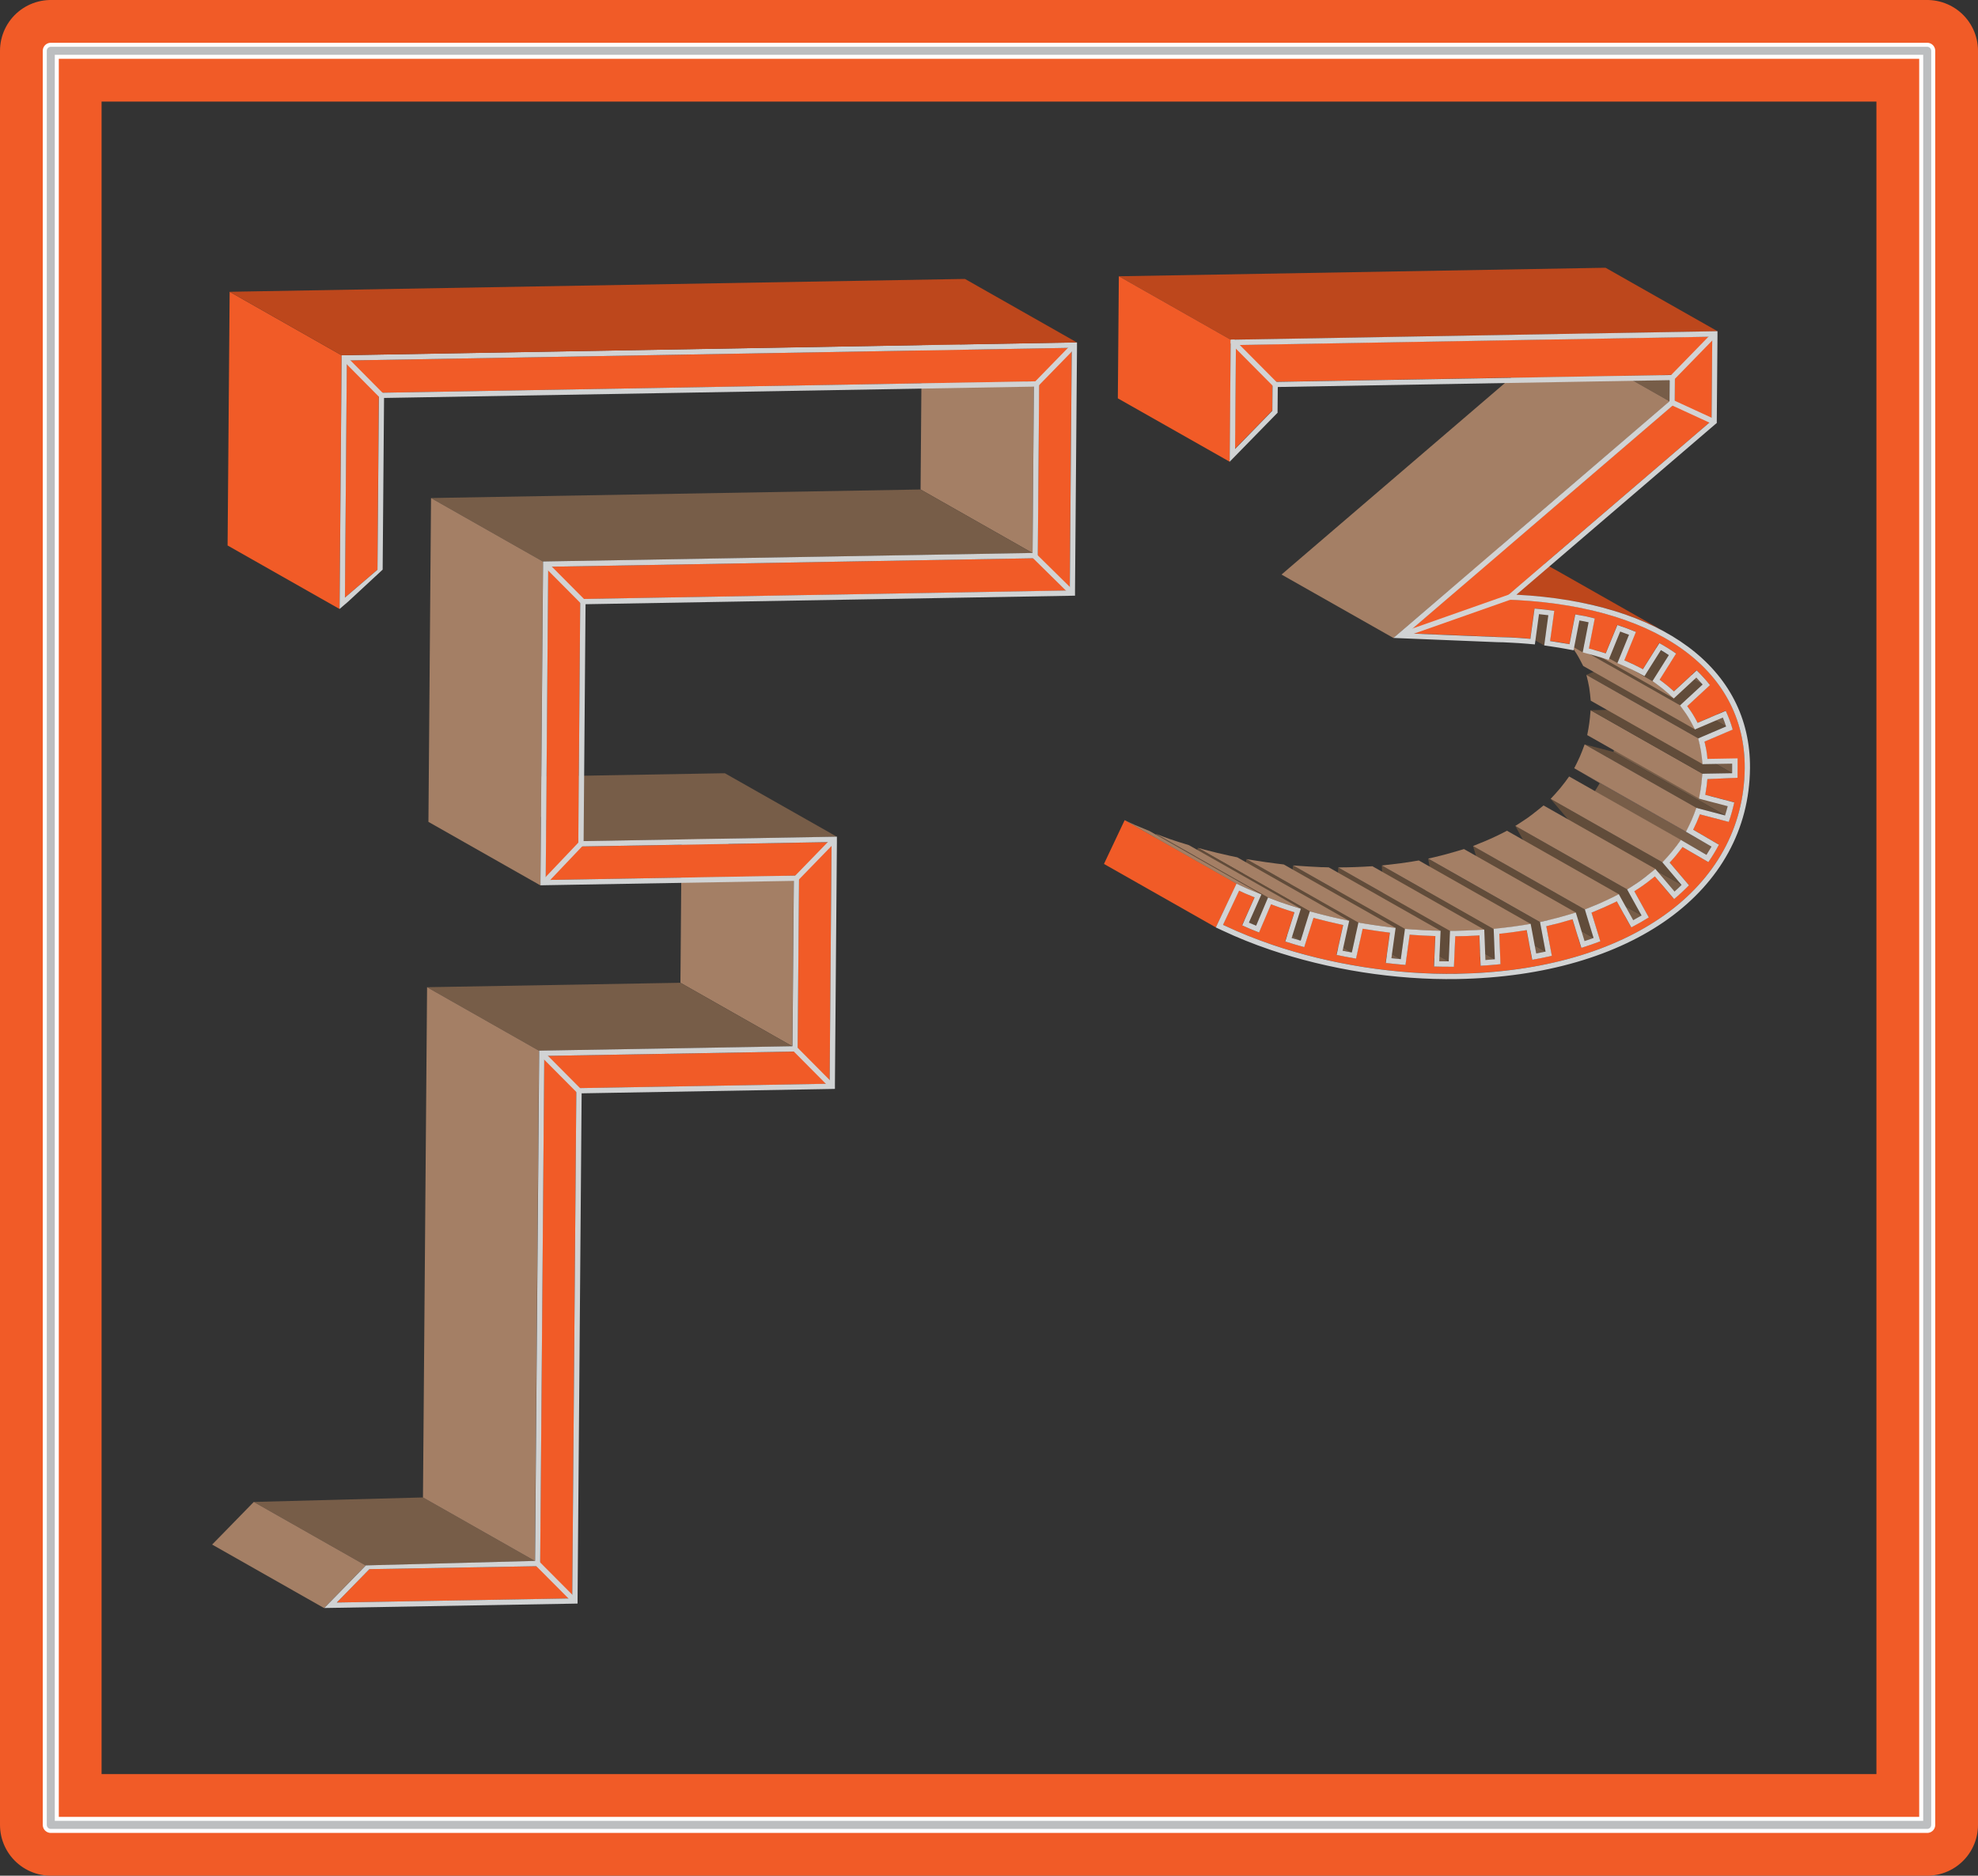 <?xml version="1.0" encoding="UTF-8"?>
<svg xmlns="http://www.w3.org/2000/svg" xmlns:xlink="http://www.w3.org/1999/xlink" id="Layer_2" viewBox="0 0 370 350.85">
  <rect x="0" y="0" width="370" height="350.85" fill="#333333" stroke="none"/>
  <defs>
    <style>.cls-1{fill:#927261;}.cls-2{isolation:isolate;}.cls-3{stroke:#bcbec0;stroke-width:1.5px;}.cls-3,.cls-4,.cls-5,.cls-6,.cls-7{fill:none;}.cls-3,.cls-5,.cls-7{stroke-linecap:round;stroke-linejoin:round;}.cls-8{fill:#614c3a;}.cls-9{fill:#a47f65;}.cls-10{clip-path:url(#clippath);}.cls-11{fill:#f15b27;}.cls-5{stroke:#f15b27;stroke-width:19px;}.cls-6{stroke:#d2d3d4;stroke-miterlimit:10;}.cls-12{fill:#d1d3d4;}.cls-13{fill:#775d48;}.cls-14{fill:#bd471c;}.cls-7{stroke:#fff;stroke-width:3px;}</style>
    <clipPath id="clippath">
      <path class="cls-4" d="M322.74,152.53l-20.94-11.88c.18-.57,.34-1.16,.49-1.73l20.94,11.88c-.15,.57-.31,1.16-.49,1.73Z"></path>
    </clipPath>
  </defs>
  <g id="F3">
    <g>
      <g class="cls-2">
        <polygon class="cls-9" points="148.22 195.71 127.28 183.83 127.53 152.91 148.47 164.78 148.22 195.71"></polygon>
        <polygon class="cls-13" points="68.41 292.82 47.47 280.94 79.12 280.1 100.06 291.98 68.41 292.82"></polygon>
        <polygon class="cls-9" points="193.14 103.44 172.2 91.56 172.45 60.45 193.39 72.33 193.14 103.44"></polygon>
        <polygon class="cls-9" points="47.47 280.94 41.37 287.19 39.68 288.91 60.62 300.79 62.31 299.07 68.41 292.82 47.47 280.94"></polygon>
        <polygon class="cls-13" points="127.28 183.83 80.87 184.64 79.89 184.66 100.83 196.54 101.81 196.52 148.22 195.71 127.28 183.83"></polygon>
        <polygon class="cls-9" points="79.89 184.66 79.88 185.65 79.12 280.1 100.06 291.98 100.82 197.53 100.83 196.54 79.89 184.66"></polygon>
        <polygon class="cls-13" points="135.6 144.64 134.62 144.65 88.22 145.46 109.16 157.34 155.56 156.53 156.54 156.51 135.6 144.64"></polygon>
        <polygon class="cls-13" points="172.2 91.56 81.61 93.14 80.63 93.16 101.57 105.04 102.55 105.02 193.14 103.44 172.2 91.56"></polygon>
        <polygon class="cls-9" points="80.63 93.16 80.62 94.15 80.15 152.74 80.14 153.73 101.08 165.61 101.09 164.62 101.56 106.03 101.57 105.04 80.63 93.16"></polygon>
        <polygon class="cls-11" points="200.47 65.06 200.1 110.46 108.54 112.05 108.17 158.35 155.55 157.52 155.19 202.72 107.81 203.55 107.04 298.99 62.99 299.75 69.09 293.51 101.03 292.95 101.8 197.51 149.19 196.69 149.45 163.78 102.06 164.6 102.54 106.01 194.1 104.41 194.37 71.32 70.86 73.47 70.6 106.57 64.51 111.78 64.87 67.43 200.47 65.06"></polygon>
        <line class="cls-6" x1="193.68" y1="72.03" x2="200.6" y2="64.93"></line>
        <line class="cls-6" x1="193.39" y1="103.86" x2="200.64" y2="111"></line>
        <line class="cls-6" x1="109.15" y1="112.66" x2="102.26" y2="105.73"></line>
        <line class="cls-6" x1="108.58" y1="157.92" x2="101.71" y2="165.15"></line>
        <line class="cls-6" x1="148.84" y1="164.42" x2="155.84" y2="157.21"></line>
        <line class="cls-6" x1="148.47" y1="195.96" x2="155.63" y2="203.17"></line>
        <path class="cls-6" d="M108.42,204.16s-6.96-7-6.96-7"></path>
        <line class="cls-6" x1="100.51" y1="292.43" x2="107.44" y2="299.39"></line>
        <line class="cls-6" x1="71.34" y1="73.96" x2="64.54" y2="67.1"></line>
        <polygon class="cls-11" points="42.96 54.58 42.95 55.57 42.59 99.92 42.57 102.03 63.51 113.91 63.53 111.8 63.89 67.45 63.9 66.46 42.96 54.58"></polygon>
        <path class="cls-12" d="M200.48,64.07l.98-.02v.99s-.37,45.39-.37,45.39v.99s-.98,.02-.98,.02l-90.58,1.58-.36,44.31,46.4-.81,.98-.02v.99s-.37,45.2-.37,45.2v.99s-.98,.02-.98,.02l-46.4,.81-.76,94.45v.99s-.99,.02-.99,.02l-44.04,.77-2.36,.04,1.69-1.72,6.1-6.25,31.65-.84,.76-94.45v-.99s.98-.02,.98-.02l46.41-.81,.25-30.93-46.41,.81-.98,.02v-.99s.48-58.59,.48-58.59v-.99s.98-.02,.98-.02l90.59-1.58,.25-31.11-121.56,2.12-.26,32.11-6.45,5.98-1.61,1.38,.02-2.12,.36-44.35v-.99s.99-.02,.99-.02l135.6-2.37Zm-.37,46.38l.37-45.39-135.6,2.37-.36,44.35,6.09-5.21,.27-33.1,123.51-2.16-.27,33.1-91.57,1.6-.47,58.59,47.39-.83-.27,32.91-47.39,.83-.77,95.44-31.94,.56-6.1,6.24,44.04-.77,.77-95.44,47.38-.83,.36-45.2-47.38,.83,.37-46.3,91.56-1.6"></path>
        <polygon class="cls-14" points="180.51 52.18 179.54 52.19 43.93 54.56 42.96 54.58 63.9 66.46 64.87 66.44 200.48 64.07 201.45 64.06 180.51 52.18"></polygon>
      </g>
      <g class="cls-2">
        <g class="cls-2">
          <path class="cls-13" d="M319.25,159.91l-20.94-11.88c.32-.51,.63-1.02,.94-1.54l20.94,11.88c-.3,.52-.62,1.04-.94,1.54"></path>
        </g>
        <g class="cls-2">
          <g class="cls-10">
            <path class="cls-13" d="M322.74,152.53l-20.94-11.88c.18-.57,.34-1.16,.49-1.73l20.94,11.88c-.15,.57-.31,1.16-.49,1.73"></path>
          </g>
        </g>
        <g class="cls-2">
          <path class="cls-13" d="M313.26,166.76l-20.94-11.88c.45-.4,.9-.81,1.32-1.23l20.94,11.88c-.43,.42-.87,.83-1.32,1.23"></path>
        </g>
        <polygon class="cls-13" points="324.04 144.63 303.1 132.75 303.12 130.96 324.05 142.84 324.04 144.63"></polygon>
        <polygon class="cls-1" points="316.19 156.03 315.41 155.57 294.47 143.69 295.26 144.15 299.25 146.49 320.19 158.37 316.19 156.03"></polygon>
        <path class="cls-13" d="M286.14,159.37c-.36,.21-.73,.42-1.1,.63-.15,.08-.3,.17-.45,.25l20.94,11.88c.15-.08,.3-.17,.45-.25,.38-.21,.74-.42,1.1-.63l-20.94-11.88Z"></path>
        <polygon class="cls-8" points="301.8 140.65 297.27 139.46 296.42 139.24 317.36 151.12 318.21 151.34 322.74 152.53 301.8 140.65"></polygon>
        <path class="cls-9" d="M296.42,139.24l-.32,.85-.14,.38c-.27,.71-.57,1.39-.89,2.03l-.18,.37-.42,.83,20.94,11.88,.42-.83,.18-.37c.32-.65,.62-1.32,.89-2.03l.14-.38,.32-.85-20.94-11.88Z"></path>
        <polygon class="cls-8" points="311.56 161.97 310.99 161.3 290.06 149.43 290.62 150.1 293.64 153.65 314.58 165.53 311.56 161.97"></polygon>
        <path class="cls-9" d="M293.52,145.24l-.53,.72-.23,.32c-.57,.76-1.18,1.5-1.83,2.21l-.27,.29-.6,.65,20.94,11.88,.6-.65,.27-.29c.65-.71,1.26-1.45,1.83-2.21l.23-.32,.53-.72-20.94-11.88Z"></path>
        <path class="cls-9" d="M297.54,132.85l-.09,.91-.03,.39c-.08,.74-.16,1.41-.28,2.06l-.07,.39-.17,.9,20.94,11.88,.17-.9,.07-.39c.12-.65,.2-1.32,.28-2.06l.03-.39,.09-.91-20.94-11.88Z"></path>
        <polygon class="cls-8" points="303.1 132.75 298.44 132.83 297.54 132.85 318.48 144.73 319.38 144.71 324.04 144.63 303.1 132.75"></polygon>
        <polygon class="cls-8" points="304.84 167.19 304.39 166.37 283.45 154.49 283.9 155.31 286.14 159.37 307.08 171.25 304.84 167.19"></polygon>
        <path class="cls-9" d="M288.73,150.66l-.74,.6-.33,.26c-.7,.57-1.29,1.01-1.86,1.43-.4,.27-.8,.53-1.2,.8l-.35,.23-.8,.51,20.94,11.88,.8-.51,.35-.23c.41-.27,.81-.52,1.2-.8,.57-.41,1.16-.86,1.86-1.43l.33-.26,.74-.6-20.94-11.88Z"></path>
        <g class="cls-2">
          <path class="cls-13" d="M322.91,135.88l-20.94-11.88c-.18-.57-.39-1.12-.61-1.67l20.94,11.88c.22,.55,.43,1.1,.61,1.67"></path>
        </g>
        <path class="cls-13" d="M277.17,163.58c-.07,.02-.13,.05-.2,.07-.49,.17-.98,.35-1.48,.51l20.94,11.88c.5-.17,1-.34,1.48-.51,.07-.02,.13-.05,.2-.07l-20.94-11.88Z"></path>
        <polygon class="cls-8" points="301.97 124.01 297.54 125.9 296.75 126.23 317.69 138.11 318.48 137.78 322.91 135.88 301.97 124.01"></polygon>
        <path class="cls-9" d="M318.41,142.06l-.04-.39c-.08-.79-.22-1.58-.39-2.35l-.09-.36-.2-.84-20.94-11.88,.2,.84,.09,.36c.18,.77,.31,1.56,.39,2.35l.04,.39,.09,.88,20.94,11.88-.09-.88Z"></path>
        <polygon class="cls-8" points="296.75 171.01 296.47 170.12 275.53 158.24 275.81 159.14 277.17 163.58 298.11 175.46 296.75 171.01"></polygon>
        <path class="cls-9" d="M281.89,155.39l-.83,.43-.36,.18c-1.22,.61-2.54,1.2-3.9,1.74l-.39,.16-.87,.35,20.94,11.88,.87-.35,.39-.16c1.37-.54,2.68-1.13,3.9-1.74l.36-.18,.83-.43-20.94-11.88Z"></path>
        <g class="cls-2">
          <path class="cls-13" d="M318.52,128.05l-20.94-11.88c-.38-.44-.78-.88-1.18-1.3l20.94,11.88c.4,.42,.79,.86,1.18,1.3"></path>
        </g>
        <polygon class="cls-8" points="297.58 116.17 294.02 119.45 293.36 120.07 314.29 131.95 314.96 131.33 318.52 128.05 297.58 116.17"></polygon>
        <path class="cls-9" d="M316.68,135.66l-.18-.35c-.41-.78-.89-1.57-1.45-2.33l-.23-.32-.52-.71-20.94-11.88,.52,.71,.23,.32c.56,.77,1.04,1.55,1.45,2.33l.18,.35,.41,.79,20.94,11.88-.41-.79Z"></path>
        <g class="cls-2">
          <path class="cls-13" d="M287.38,178.37l-20.94-11.88c.58-.11,1.16-.23,1.75-.35l20.94,11.88c-.58,.13-1.16,.24-1.75,.35"></path>
        </g>
        <polygon class="cls-8" points="288.26 173.45 288.08 172.49 267.14 160.61 267.32 161.57 268.18 166.14 289.12 178.02 288.26 173.45"></polygon>
        <path class="cls-9" d="M273.85,158.82l-.91,.27-.41,.12c-1.32,.4-2.67,.76-4.02,1.08l-.42,.1-.94,.21,20.94,11.88,.94-.21,.42-.1c1.35-.32,2.7-.68,4.02-1.08l.41-.12,.91-.27-20.94-11.88Z"></path>
        <path class="cls-9" d="M312.46,130.06l-.29-.26c-.62-.56-1.28-1.11-1.99-1.63l-.32-.24-.73-.53-20.94-11.88,.73,.53,.32,.24c.71,.51,1.37,1.07,1.99,1.63l.29,.26,.65,.59,20.94,11.88-.65-.59Z"></path>
        <polygon class="cls-8" points="291.24 110.66 288.68 114.72 288.18 115.52 309.12 127.4 309.62 126.6 312.18 122.54 291.24 110.66"></polygon>
        <g class="cls-2">
          <path class="cls-13" d="M277.88,179.59l-20.94-11.88c.61-.05,1.2-.09,1.76-.14l20.94,11.88c-.56,.05-1.15,.09-1.76,.14"></path>
        </g>
        <polygon class="cls-8" points="279.46 174.72 279.42 173.77 258.48 161.9 258.52 162.84 258.7 167.57 279.64 179.45 279.46 174.72"></polygon>
        <path class="cls-9" d="M265.4,160.95l-.92,.15-.41,.07c-1.35,.22-2.78,.41-4.25,.57l-.41,.04-.93,.11,20.94,11.88,.93-.11,.41-.04c1.47-.16,2.9-.35,4.25-.57l.41-.07,.92-.15-20.94-11.88Z"></path>
        <polygon class="cls-8" points="283.8 106.87 282 111.27 281.63 112.17 302.57 124.04 302.94 123.14 304.74 118.74 283.8 106.87"></polygon>
        <g class="cls-2">
          <path class="cls-13" d="M269.24,179.82l-20.94-11.88c.59,0,1.18,.02,1.77,.01l20.94,11.88c-.59,0-1.18,0-1.77-.01"></path>
        </g>
        <polygon class="cls-8" points="250.32 162.26 250.28 163.23 250.07 167.96 271.01 179.84 271.22 175.11 271.26 174.14 250.32 162.26"></polygon>
        <path class="cls-9" d="M256.72,162.03l-.97,.05-.43,.03c-1.35,.07-2.47,.11-3.55,.13h-.5s-.95,.02-.95,.02l20.94,11.88h.95s.5-.02,.5-.02c1.07-.02,2.2-.07,3.55-.13l.43-.03,.97-.05-20.94-11.88Z"></path>
        <polygon class="cls-8" points="276.24 104.53 275.32 109.25 275.14 110.15 296.08 122.03 296.26 121.13 297.18 116.41 276.24 104.53"></polygon>
        <g class="cls-2">
          <path class="cls-13" d="M260.29,179.24l-20.94-11.88c.59,.07,1.18,.12,1.76,.18l20.94,11.88c-.58-.06-1.17-.11-1.76-.18"></path>
        </g>
        <polygon class="cls-8" points="241.89 161.88 241.75 162.83 241.11 167.54 262.05 179.42 262.69 174.71 262.82 173.76 241.89 161.88"></polygon>
        <path class="cls-9" d="M248.55,162.24l-.96-.03h-.42c-.16-.02-.32-.02-.48-.03-1.17-.05-2.32-.12-3.45-.2l-.41-.03-.94-.07,20.94,11.88,.94,.07,.41,.03c1.13,.08,2.28,.15,3.45,.2,.16,0,.32,.01,.48,.02h.42s.96,.04,.96,.04l-20.94-11.88Z"></path>
        <polygon class="cls-8" points="268.7 103.21 268.06 107.9 267.93 108.86 288.87 120.74 289 119.78 289.64 115.09 268.7 103.21"></polygon>
        <g class="cls-2">
          <path class="cls-14" d="M283.69,111.24l-20.94-11.88c11.41,.6,20.96,3.11,28.19,7.21l20.94,11.88c-7.23-4.1-16.79-6.62-28.19-7.21"></path>
        </g>
        <polygon class="cls-13" points="312.31 75.07 291.37 63.19 291.4 59.25 312.34 71.13 312.31 75.07"></polygon>
        <g class="cls-2">
          <path class="cls-13" d="M251.15,177.83l-20.94-11.88c.57,.12,1.15,.22,1.73,.33l20.94,11.88c-.58-.11-1.16-.21-1.73-.33"></path>
        </g>
        <polygon class="cls-8" points="233.17 160.69 232.97 161.64 231.94 166.28 252.88 178.16 253.91 173.51 254.11 172.57 233.17 160.69"></polygon>
        <path class="cls-9" d="M240.14,161.7l-.97-.12-.42-.05c-1.37-.17-2.8-.38-4.23-.61l-.41-.07-.93-.15,20.94,11.88,.93,.15,.41,.07c1.43,.23,2.86,.44,4.23,.61l.42,.05,.97,.12-20.94-11.88Z"></path>
        <path class="cls-9" d="M231.45,160.37l-.95-.21-.41-.08c-1.59-.35-3.17-.72-4.7-1.13l-.4-.11-.9-.24,20.94,11.88,.9,.24,.4,.11c1.53,.41,3.11,.79,4.7,1.13l.41,.08,.95,.21-20.94-11.88Z"></path>
        <polygon class="cls-8" points="224.08 158.59 223.78 159.52 222.37 164.06 243.3 175.94 244.72 171.4 245.02 170.47 224.08 158.59"></polygon>
        <g class="cls-2">
          <path class="cls-13" d="M241.62,175.44l-20.94-11.88c.56,.17,1.12,.34,1.69,.5l20.94,11.88c-.56-.16-1.12-.33-1.69-.5"></path>
        </g>
        <polygon class="cls-8" points="216.27 155.99 215.89 156.89 214.04 161.27 234.98 173.15 236.83 168.77 237.21 167.87 216.27 155.99"></polygon>
        <path class="cls-9" d="M222.4,158.09l-.92-.29-.84-.26c-.13-.04-.26-.08-.39-.12l-.63-.21c-.67-.22-1.11-.36-2.07-.73l-.39-.15-.89-.34,20.94,11.88,.89,.34,.39,.15c.97,.37,1.4,.51,2.07,.73l.63,.21c.12,.04,.25,.08,.39,.12l.84,.26,.92,.29-20.94-11.88Z"></path>
        <g class="cls-2">
          <path class="cls-13" d="M233.62,172.58l-20.94-11.88c.4,.17,.87,.37,1.36,.57l20.94,11.88c-.49-.2-.96-.39-1.36-.57"></path>
        </g>
        <polygon class="cls-9" points="291.37 63.19 241.64 105.82 239.72 107.47 260.66 119.34 262.58 117.7 312.31 75.07 291.37 63.19"></polygon>
        <path class="cls-11" d="M320.3,62.97l-.13,15.72-39.02,33.44c28.08,.77,45.37,12.81,45.22,31.56-.18,22.44-21.77,37.89-53.72,38.44-11.5,.2-23.84-1.73-34.74-5.44-3.08-1.05-6.04-2.24-8.77-3.53l-.39-.18,3.01-6.39,.39,.18c.23,.11,.46,.22,.69,.32l1.82,.75-2.33,5.24c.76,.36,1.99,.88,3.16,1.33l2.24-5.28,.38,.15c1.26,.49,1.67,.6,2.75,.96,.15,.04,.3,.09,.45,.14l.8,.25-1.72,5.47c1.18,.37,2.37,.73,3.55,1.05l1.73-5.48,.4,.11c1.55,.41,3.14,.79,4.74,1.14l.42,.09-1.24,5.6c1.2,.25,2.43,.48,3.64,.69l1.24-5.59,.41,.06c1.45,.24,2.88,.45,4.27,.62l.42,.05-.78,5.67c1.23,.15,2.47,.28,3.69,.37l.78-5.67,.41,.04c1.3,.09,2.64,.17,3.98,.21l.42,.02-.25,5.7c1.26,.04,2.51,.05,3.72,.04l.25-5.7h.51c1.08-.03,2.22-.07,3.59-.14l.42-.03,.22,5.69c1.33-.08,2.55-.18,3.72-.3l-.22-5.69,.41-.04c1.49-.17,2.93-.36,4.3-.58l.41-.07,1.04,5.56c1.21-.21,2.44-.46,3.67-.74l-1.04-5.54,.42-.1c1.36-.31,2.73-.68,4.08-1.09l.41-.12,1.65,5.36c1.21-.38,2.4-.79,3.55-1.23l-1.65-5.36,.39-.16c1.39-.55,2.74-1.16,3.98-1.78l.36-.19,2.71,4.88c1.15-.6,2.25-1.23,3.28-1.87l-2.71-4.89,.35-.23c.42-.27,.84-.54,1.24-.83,.59-.41,1.2-.88,1.92-1.46l.33-.26,3.6,4.24c.98-.82,1.91-1.69,2.78-2.58l-3.61-4.25,.27-.29c.67-.73,1.31-1.51,1.89-2.29l.24-.32,4.83,2.81c.71-1.02,1.38-2.11,1.98-3.25l-4.82-2.81,.18-.37c.34-.68,.65-1.39,.93-2.12l.14-.38,5.41,1.42c.43-1.22,.78-2.45,1.03-3.65l-5.43-1.42,.07-.39c.12-.68,.22-1.38,.29-2.15l.04-.4,5.64-.25,.03-3.47-5.66-.06-.04-.38c-.08-.84-.22-1.67-.42-2.48l-.09-.37,5.28-2.25c-.34-1.21-.78-2.38-1.3-3.51l-5.27,2.25-.18-.35c-.42-.82-.94-1.65-1.53-2.46l-.23-.32,4.26-3.93c-.76-.97-1.6-1.89-2.49-2.75l-4.26,3.93-.28-.26c-.65-.58-1.34-1.15-2.07-1.69l-.32-.24,3.08-4.89c-1.01-.71-2.06-1.36-3.13-1.96l-3.08,4.89-.35-.19c-.87-.46-1.79-.9-2.74-1.31l-.39-.16,2.18-5.32c-1.1-.46-2.26-.89-3.47-1.29l-2.18,5.31-.38-.12c-.7-.22-1.48-.45-2.4-.69l-.38-.1,1.1-5.63c-.57-.14-1.15-.28-1.74-.42l-1.9-.33-1.08,5.57-.43-.08c-.91-.16-1.84-.32-2.79-.45l-.41-.06,.78-5.66c-1.2-.17-2.44-.31-3.69-.42l-.78,5.66-.41-.03c-1.08-.1-2.17-.17-3.23-.22l-.42-.02-2.09-.06-16.93-.69,50.08-42.94,.04-5.4-75.27,1.31-.04,5.4-6.97,7.14,.16-19.44,89.1-1.56Z"></path>
        <line class="cls-6" x1="239.03" y1="72.41" x2="230.23" y2="63.55"></line>
        <line class="cls-6" x1="312.34" y1="71.13" x2="320.71" y2="62.54"></line>
        <line class="cls-6" x1="312.31" y1="75.07" x2="320.48" y2="78.83"></line>
        <line class="cls-6" x1="282.86" y1="111.53" x2="262.58" y2="118.67"></line>
        <polygon class="cls-11" points="210.38 153.41 209.95 154.31 206.93 160.7 206.51 161.6 227.45 173.48 227.87 172.57 230.89 166.19 231.32 165.29 210.38 153.41"></polygon>
        <path class="cls-9" d="M215.02,155.44l-.91-.38-1.82-.75c-.23-.1-.44-.2-.65-.3l-.39-.18-.88-.41,20.94,11.88,.88,.41,.39,.18c.21,.1,.42,.2,.65,.3l1.82,.75,.91,.38-20.94-11.88Z"></path>
        <polygon class="cls-14" points="300.34 50.09 299.37 50.1 210.26 51.66 209.29 51.67 230.23 63.55 231.2 63.54 320.31 61.98 321.28 61.96 300.34 50.09"></polygon>
        <polygon class="cls-11" points="209.29 51.67 209.28 52.67 209.12 72.11 209.1 74.51 230.04 86.38 230.06 83.99 230.22 64.54 230.23 63.55 209.29 51.67"></polygon>
        <path class="cls-12" d="M283.69,111.24c27.16,1.42,43.81,13.72,43.66,32.44-.19,23.03-22.17,38.88-54.72,39.45-11.61,.2-24.06-1.75-35.06-5.49-3.12-1.06-6.1-2.26-8.87-3.57l-.39-.18-.88-.41,.42-.9,3.02-6.39,.43-.9,.88,.41,.39,.18c.21,.1,.42,.2,.65,.3l1.82,.75,.91,.38-.41,.93-1.93,4.34c.4,.17,.87,.37,1.36,.57l1.85-4.37,.38-.9,.89,.34,.39,.15c.97,.37,1.4,.51,2.07,.73l.63,.21c.12,.04,.25,.08,.39,.12l.84,.26,.92,.29-.3,.94-1.42,4.53c.56,.17,1.12,.34,1.69,.5l1.42-4.55,.3-.93,.9,.24,.4,.11c1.53,.41,3.11,.79,4.7,1.13l.41,.08,.95,.21-.22,.96-1.02,4.63c.57,.12,1.15,.22,1.73,.33l1.03-4.65,.2-.94,.93,.15,.41,.07c1.43,.23,2.86,.44,4.23,.61l.42,.05,.97,.12-.14,.99-.65,4.67c.59,.07,1.18,.12,1.76,.18l.65-4.71,.13-.95,.94,.07,.41,.03c1.28,.09,2.6,.17,3.93,.22h.42s.96,.04,.96,.04l-.04,.98-.21,4.72c.59,0,1.18,.02,1.77,.01l.21-4.73,.04-.97h.95s.5-.02,.5-.02c1.07-.02,2.2-.07,3.55-.13l.43-.03,.97-.05,.04,.98,.18,4.7c.61-.05,1.2-.09,1.76-.14l-.18-4.73-.04-.95,.93-.11,.41-.04c1.47-.16,2.9-.35,4.25-.57l.41-.07,.92-.15,.18,.93,.86,4.61c.58-.11,1.16-.23,1.75-.35l-.86-4.57-.18-.96,.94-.21,.42-.1c1.35-.32,2.7-.68,4.02-1.08l.41-.12,.91-.27,.28,.91,1.35,4.43c.57-.19,1.13-.39,1.69-.58l-1.36-4.44-.27-.9,.87-.35,.39-.16c1.37-.54,2.68-1.13,3.9-1.74l.36-.18,.83-.43,.44,.81,2.25,4.06c.53-.3,1.05-.59,1.56-.88l-2.24-4.05-.45-.82,.8-.51,.35-.23c.41-.27,.81-.52,1.2-.8,.57-.41,1.16-.86,1.86-1.43l.33-.26,.74-.6,.6,.71,2.98,3.51c.45-.4,.9-.81,1.32-1.23l-3.02-3.56-.57-.67,.6-.65,.27-.29c.65-.71,1.26-1.45,1.83-2.21l.23-.32,.53-.72,.74,.43,4.05,2.36c.32-.51,.63-1.02,.94-1.54l-3.99-2.33-.79-.46,.42-.83,.18-.37c.32-.65,.62-1.32,.89-2.03l.14-.38,.32-.85,.85,.23,4.52,1.19c.18-.57,.34-1.16,.49-1.73l-4.52-1.19-.86-.23,.17-.9,.07-.39c.12-.65,.2-1.32,.28-2.06l.03-.39,.09-.91,.9-.02,4.67-.08v-1.79s-4.67,.08-4.67,.08l-.87,.02-.09-.88-.04-.39c-.08-.79-.22-1.58-.39-2.35l-.09-.36-.2-.84,.79-.34,4.43-1.89c-.18-.57-.39-1.12-.61-1.67l-4.41,1.88-.81,.35-.41-.79-.18-.35c-.41-.78-.89-1.57-1.45-2.33l-.23-.32-.52-.71,.67-.62,3.56-3.29c-.38-.44-.78-.88-1.18-1.3l-3.56,3.3-.66,.61-.65-.59-.29-.26c-.62-.56-1.28-1.11-1.99-1.63l-.32-.24-.73-.53,.5-.79,2.56-4.07c-.48-.32-.98-.64-1.49-.93l-2.57,4.07-.49,.79-.8-.42-.35-.19c-.84-.45-1.74-.88-2.67-1.28l-.38-.17-.87-.37,.37-.9,1.8-4.4c-.54-.21-1.09-.41-1.65-.61l-1.81,4.45-.35,.85-.86-.27-.39-.12c-.69-.22-1.46-.44-2.34-.68l-.39-.1-.87-.23,.18-.91,.92-4.72c-.27-.06-.54-.12-.79-.17l-.93-.17-.9,4.59-.19,.99-.97-.18-.42-.08c-.91-.16-1.83-.32-2.75-.45l-.41-.06-.94-.14,.13-.96,.64-4.69c-.57-.07-1.16-.14-1.75-.2l-.64,4.7-.13,.96-.95-.08-.41-.04c-1.07-.09-2.15-.16-3.19-.21l-.43-.02-.97-.05h-.15s-.95-.02-.95-.02l-16.94-.69-2.47-.1,1.92-1.64,49.73-42.64,.03-3.94-73.31,1.28-.04,4.41v.41s-.3,.3-.3,.3l-6.98,7.14-1.68,1.72,.02-2.39,.16-19.44v-.99s.99-.02,.99-.02l89.1-1.56,.98-.02v.99s-.13,15.72-.13,15.72v.46s-.36,.3-.36,.3l-37.1,31.8Zm-11.05,70.9c31.95-.56,53.54-16.01,53.72-38.44,.15-18.75-17.14-30.79-45.22-31.56l39.02-33.44,.13-15.72-89.1,1.56-.16,19.44,6.97-7.14,.04-5.4,75.27-1.31-.04,5.4-50.08,42.94,16.93,.69,2.09,.06,.42,.02c1.06,.05,2.15,.12,3.23,.22l.41,.03,.78-5.66c1.25,.11,2.49,.25,3.69,.42l-.78,5.66,.41,.06c.95,.14,1.88,.29,2.79,.45l.43,.08,1.08-5.57,1.9,.33c.59,.13,1.17,.27,1.74,.42l-1.1,5.63,.38,.1c.91,.24,1.69,.47,2.4,.69l.38,.12,2.18-5.31c1.2,.4,2.37,.83,3.47,1.29l-2.18,5.32,.39,.16c.95,.41,1.87,.85,2.74,1.31l.35,.19,3.08-4.89c1.08,.6,2.13,1.25,3.13,1.96l-3.08,4.89,.32,.24c.73,.54,1.43,1.11,2.07,1.69l.28,.26,4.26-3.93c.89,.86,1.73,1.78,2.49,2.75l-4.26,3.93,.23,.32c.59,.8,1.1,1.63,1.53,2.46l.18,.35,5.27-2.25c.52,1.13,.96,2.3,1.3,3.51l-5.28,2.25,.09,.37c.2,.81,.34,1.64,.42,2.48l.04,.38,5.65-.1-.02,3.63-5.64,.25-.04,.4c-.07,.77-.17,1.47-.29,2.15l-.07,.39,5.43,1.42c-.26,1.2-.6,2.43-1.03,3.65l-5.41-1.42-.14,.38c-.28,.73-.59,1.44-.93,2.12l-.18,.37,4.82,2.81c-.6,1.14-1.27,2.23-1.98,3.25l-4.83-2.81-.24,.32c-.59,.79-1.22,1.57-1.89,2.29l-.27,.29,3.61,4.25c-.87,.89-1.8,1.76-2.78,2.58l-3.6-4.24-.33,.26c-.72,.58-1.33,1.05-1.92,1.46-.4,.28-.81,.56-1.24,.83l-.35,.23,2.71,4.89c-1.03,.64-2.13,1.27-3.28,1.87l-2.71-4.88-.36,.18c-1.25,.62-2.59,1.22-3.98,1.78l-.39,.16,1.65,5.36c-1.15,.44-2.34,.85-3.55,1.23l-1.65-5.36-.41,.12c-1.35,.41-2.73,.78-4.08,1.09l-.42,.1,1.04,5.54c-1.23,.28-2.46,.53-3.67,.74l-1.04-5.56-.41,.07c-1.37,.22-2.81,.42-4.3,.58l-.41,.04,.22,5.69c-1.16,.12-2.39,.22-3.72,.3l-.22-5.69-.42,.03c-1.37,.08-2.51,.12-3.59,.13h-.51s-.25,5.71-.25,5.71c-1.21,.01-2.46,0-3.72-.04l.25-5.7-.42-.02c-1.34-.04-2.67-.11-3.98-.21l-.41-.04-.78,5.67c-1.22-.09-2.46-.23-3.69-.37l.78-5.67-.42-.05c-1.39-.17-2.82-.38-4.27-.62l-.41-.06-1.24,5.59c-1.21-.2-2.43-.44-3.64-.69l1.24-5.6-.42-.09c-1.6-.35-3.2-.73-4.74-1.14l-.4-.11-1.73,5.48c-1.18-.32-2.37-.67-3.55-1.05l1.72-5.47-.8-.25c-.15-.04-.3-.09-.45-.14-1.08-.37-1.48-.47-2.75-.96l-.38-.15-2.24,5.28c-1.17-.45-2.39-.97-3.16-1.33l2.33-5.24-1.82-.75c-.24-.1-.46-.21-.69-.32l-.39-.18-3.01,6.39,.39,.18c2.74,1.29,5.69,2.47,8.77,3.53,10.9,3.71,23.23,5.64,34.74,5.44"></path>
      </g>
    </g>
    <rect class="cls-5" x="9.5" y="9.5" width="351" height="331.85"></rect>
    <rect class="cls-7" x="9.5" y="9.5" width="351" height="331.85"></rect>
    <rect class="cls-3" x="9.5" y="9.5" width="351" height="331.85"></rect>
  </g>
</svg>
